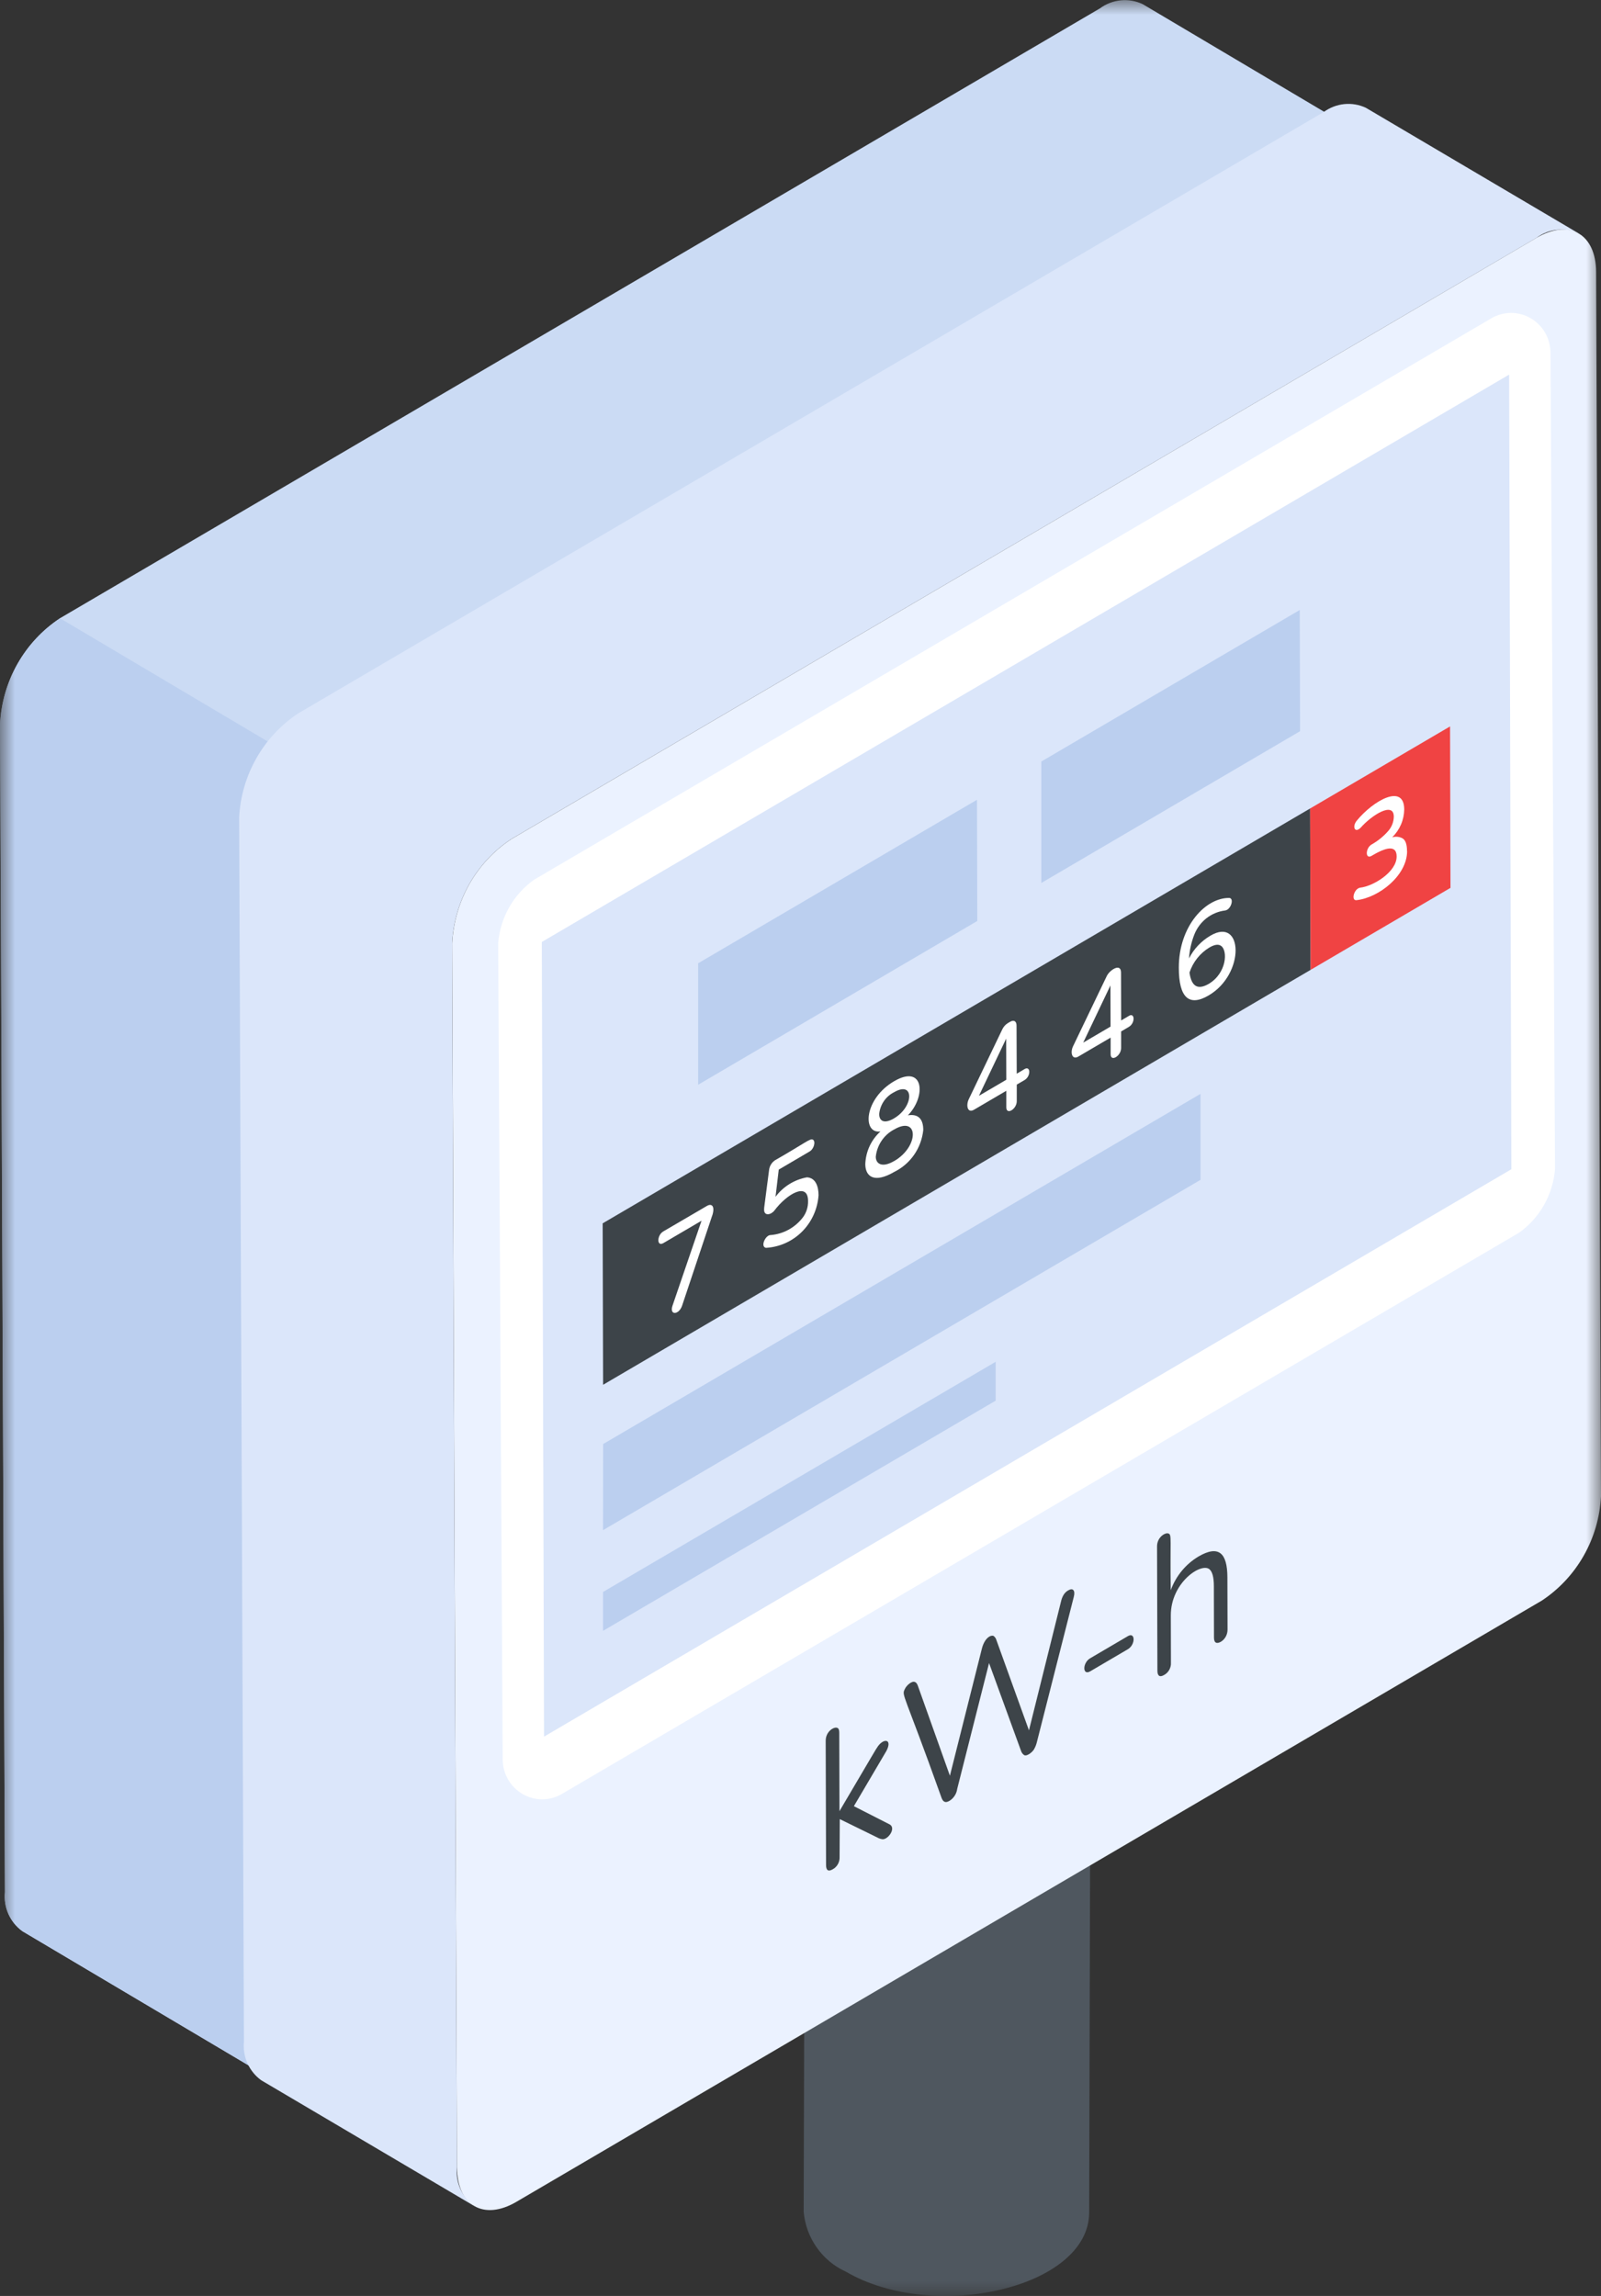 <svg xmlns="http://www.w3.org/2000/svg" width="53" height="76" viewBox="0 0 53 76" fill="none">
    <rect x="0" y="0" width="53" height="76" fill="#333333" stroke="none"/>
    <g clip-path="url(#clip0_6_5072)">
        <mask id="mask0_6_5072" style="mask-type:luminance" maskUnits="userSpaceOnUse" x="0" y="0" width="53" height="76">
            <path d="M53 0H0V76H53V0Z" fill="white"/>
        </mask>
        <g mask="url(#mask0_6_5072)">
            <path d="M26.637 61.535L26.605 73.215C26.643 73.641 26.792 74.049 27.038 74.397C27.283 74.746 27.615 75.021 28 75.195C30.905 76.897 36.049 75.742 36.056 73.241L36.087 61.535L26.637 61.535Z" fill="#4F575F"/>
            <path d="M37.828 0.137C37.601 0.03 37.35 -0.014 37.101 0.011C36.852 0.036 36.613 0.128 36.411 0.278L1.988 20.463C1.409 20.845 0.928 21.361 0.583 21.968C0.238 22.575 0.039 23.257 0.002 23.957L0.163 62.63C0.138 62.88 0.179 63.132 0.281 63.36C0.384 63.588 0.543 63.785 0.745 63.93L13.804 71.678C13.603 71.533 13.443 71.336 13.341 71.108C13.239 70.88 13.198 70.628 13.223 70.379L13.062 31.705C13.098 31.005 13.297 30.323 13.642 29.716C13.987 29.109 14.469 28.593 15.048 28.211L49.47 8.026C49.673 7.876 49.911 7.784 50.16 7.76C50.409 7.735 50.66 7.778 50.888 7.885L37.828 0.137Z" fill="#CBDBF4"/>
            <path d="M13.063 31.701L13.226 70.378C13.2 70.626 13.24 70.876 13.341 71.103C13.442 71.331 13.601 71.526 13.8 71.671L0.747 63.927C0.544 63.785 0.383 63.589 0.28 63.362C0.177 63.135 0.137 62.883 0.163 62.634L0 23.957C0.038 23.257 0.238 22.577 0.584 21.97C0.93 21.364 1.412 20.849 1.991 20.468L15.044 28.212C14.465 28.592 13.983 29.107 13.639 29.713C13.294 30.32 13.097 31.002 13.063 31.701Z" fill="#BBCFEF"/>
            <path d="M45.218 3.569C44.994 3.463 44.746 3.421 44.5 3.446C44.255 3.471 44.02 3.562 43.82 3.709L9.875 23.612C9.304 23.989 8.829 24.497 8.489 25.096C8.148 25.695 7.952 26.367 7.917 27.057L8.075 67.579C8.051 67.825 8.091 68.073 8.191 68.298C8.292 68.523 8.45 68.718 8.648 68.861L15.699 73.023C15.501 72.88 15.343 72.686 15.242 72.461C15.142 72.236 15.101 71.987 15.126 71.741L14.967 31.22C15.003 30.53 15.199 29.858 15.539 29.259C15.88 28.66 16.354 28.151 16.925 27.775L50.868 7.87C51.068 7.722 51.303 7.631 51.548 7.607C51.794 7.582 52.042 7.624 52.266 7.729L45.218 3.569Z" fill="#DBE6FA"/>
            <path d="M53 49.532C52.964 50.223 52.769 50.896 52.428 51.495C52.088 52.095 51.613 52.604 51.042 52.982L17.098 72.883C16.013 73.521 15.132 73.009 15.127 71.741L14.969 31.219C15.005 30.529 15.201 29.857 15.541 29.258C15.882 28.66 16.357 28.151 16.928 27.775L50.868 7.87C51.953 7.236 52.836 7.744 52.838 9.01L53 49.532Z" fill="#EBF2FF"/>
            <path d="M51.478 38.704C51.443 39.123 51.317 39.528 51.111 39.892C50.904 40.256 50.621 40.569 50.281 40.809L18.599 59.384C18.401 59.5 18.176 59.561 17.947 59.561C17.719 59.561 17.494 59.5 17.296 59.384C17.098 59.268 16.933 59.102 16.818 58.901C16.703 58.7 16.642 58.472 16.641 58.24L16.492 31.214C16.527 30.797 16.652 30.392 16.859 30.029C17.066 29.666 17.349 29.355 17.688 29.116L49.371 10.536C49.569 10.42 49.793 10.358 50.022 10.358C50.251 10.358 50.476 10.419 50.674 10.535C50.873 10.651 51.037 10.818 51.152 11.018C51.267 11.22 51.328 11.448 51.328 11.68L51.478 38.704Z" fill="white"/>
            <path d="M50.033 38.704L18.01 57.486L17.936 31.181L49.959 12.4L50.033 38.704Z" fill="#DBE6FA"/>
            <path d="M43.371 26.762L43.386 32.105L19.965 45.839L19.951 40.495L43.371 26.762Z" fill="#3D4449"/>
            <path d="M48.003 24.046L48.017 29.39L43.386 32.105L43.371 26.762L48.003 24.046Z" fill="#F04343"/>
            <path d="M27.097 39.574C27.063 40.028 26.868 40.455 26.547 40.774C26.227 41.092 25.802 41.282 25.354 41.306C25.16 41.262 25.347 40.875 25.511 40.883C25.719 40.866 25.922 40.806 26.106 40.705C26.29 40.604 26.451 40.465 26.58 40.297C26.695 40.142 26.755 39.951 26.75 39.757C26.75 39.116 26.052 39.516 25.632 40.076C25.518 40.217 25.295 40.259 25.295 40.044C25.295 39.95 25.295 40.027 25.458 38.743C25.464 38.675 25.485 38.609 25.52 38.551C25.554 38.493 25.602 38.443 25.658 38.406C26.674 37.826 26.817 37.672 26.912 37.726C27.008 37.781 26.949 38.033 26.797 38.119L25.78 38.716L25.673 39.617C25.927 39.277 26.299 39.047 26.713 38.972C27.005 38.989 27.098 39.276 27.098 39.574" fill="white"/>
            <path d="M46.581 28.169C46.585 28.985 45.638 29.718 44.908 29.797C44.716 29.824 44.822 29.407 45.033 29.383C45.469 29.332 46.235 28.863 46.235 28.352C46.235 28.016 45.974 28 45.463 28.297L45.406 28.33C45.191 28.457 45.198 28.076 45.406 27.954C45.615 27.837 45.803 27.684 45.961 27.502C46.073 27.373 46.137 27.207 46.141 27.035C46.141 26.518 45.407 26.986 45.048 27.394C44.847 27.599 44.759 27.361 44.91 27.171C45.46 26.499 46.48 25.922 46.486 26.792C46.483 26.966 46.447 27.137 46.378 27.296C46.309 27.454 46.21 27.598 46.087 27.717C46.196 27.684 46.313 27.693 46.415 27.743C46.523 27.796 46.578 27.94 46.578 28.169" fill="white"/>
            <path d="M37.373 33.628L37.115 33.779L37.111 32.189C37.105 31.861 36.721 32.119 36.634 32.319L35.525 34.629C35.423 34.836 35.485 35.099 35.698 34.974L36.767 34.347V34.896C36.767 35.164 37.114 34.954 37.114 34.692V34.143L37.37 33.992C37.586 33.865 37.57 33.506 37.37 33.628M35.859 34.513L36.76 32.62L36.764 33.982L35.859 34.513Z" fill="white"/>
            <path d="M33.914 35.391L33.658 35.542L33.652 33.952C33.652 33.797 33.559 33.751 33.435 33.825L33.365 33.866C33.284 33.916 33.219 33.99 33.178 34.078L32.069 36.389C31.974 36.591 32.027 36.862 32.244 36.734L33.313 36.107V36.655C33.313 36.922 33.659 36.717 33.659 36.452V35.903L33.917 35.752C34.129 35.628 34.122 35.27 33.917 35.388M32.407 36.273L33.309 34.38L33.313 35.742L32.407 36.273Z" fill="white"/>
            <path d="M30.056 36.918C30.663 36.302 30.592 35.21 29.597 35.792C28.603 36.373 28.538 37.54 29.147 37.453C28.996 37.589 28.874 37.755 28.787 37.94C28.701 38.126 28.653 38.327 28.645 38.532C28.645 38.944 28.936 39.184 29.606 38.791C29.868 38.662 30.094 38.467 30.262 38.225C30.429 37.983 30.533 37.701 30.564 37.407C30.564 37.031 30.392 36.867 30.056 36.919M29.604 38.43C29.198 38.67 28.992 38.523 28.992 38.29C29.012 38.1 29.078 37.918 29.185 37.76C29.291 37.603 29.434 37.474 29.602 37.387C30.413 36.915 30.433 37.95 29.602 38.433M29.602 37.018C29.255 37.221 29.105 37.096 29.105 36.877C29.12 36.724 29.173 36.577 29.26 36.45C29.346 36.324 29.463 36.222 29.599 36.154C30.273 35.761 30.257 36.634 29.599 37.018" fill="white"/>
            <path d="M40.072 30.972C39.769 31.148 39.522 31.409 39.361 31.725C39.379 31.455 39.438 31.189 39.536 30.938C39.62 30.724 39.759 30.537 39.938 30.396C40.118 30.256 40.331 30.167 40.556 30.139C40.753 30.113 40.862 29.734 40.695 29.724C39.919 29.712 39.024 30.645 39.024 32.03C39.024 33.023 39.36 33.333 40.013 32.95C41.231 32.234 41.15 30.335 40.071 30.972M40.016 32.567C39.652 32.778 39.443 32.658 39.377 32.195C39.491 31.848 39.724 31.554 40.034 31.366C40.201 31.267 40.33 31.247 40.418 31.307C40.656 31.465 40.605 32.217 40.016 32.567Z" fill="white"/>
            <path d="M23.578 40.234L22.577 43.23C22.468 43.532 22.152 43.546 22.264 43.217L23.224 40.408L21.957 41.151C21.737 41.277 21.745 40.887 21.957 40.763L23.403 39.918C23.557 39.829 23.68 39.918 23.579 40.236" fill="white"/>
            <path d="M34.472 29.228L43.038 24.204L43.027 20.192L34.472 25.208V29.228Z" fill="#BBCFEF"/>
            <path d="M23.112 35.907L32.353 30.486L32.342 26.474L23.112 31.886V35.907Z" fill="#BBCFEF"/>
            <path d="M19.963 50.651L39.742 39.055V36.209L19.966 47.801L19.963 50.651Z" fill="#BBCFEF"/>
            <path d="M19.963 52.697V53.984L32.961 46.364V45.078L19.963 52.697Z" fill="#BBCFEF"/>
            <path d="M27.721 57.195C27.763 57.215 27.783 57.265 27.783 57.356L27.79 59.953C28.99 57.922 28.968 57.941 29.067 57.8C29.264 57.531 29.546 57.569 29.345 57.957L28.267 59.788L29.456 60.394C29.679 60.523 29.376 60.933 29.187 60.878C29.134 60.868 29.084 60.849 29.037 60.822L27.8 60.216L27.794 61.47C27.798 61.553 27.778 61.635 27.738 61.707C27.698 61.779 27.639 61.838 27.567 61.877C27.42 61.963 27.346 61.913 27.346 61.736L27.334 57.622C27.334 57.304 27.626 57.142 27.721 57.199" fill="#3D4449"/>
            <path d="M35.36 52.646C35.439 52.6 35.499 52.596 35.533 52.636C35.567 52.676 35.576 52.748 35.547 52.86L34.325 57.667C34.305 57.752 34.272 57.834 34.228 57.91C34.173 58.002 33.999 58.144 33.907 58.099C33.861 58.069 33.825 58.024 33.806 57.972L32.742 55.051L31.688 59.214C31.677 59.296 31.649 59.374 31.604 59.442C31.56 59.511 31.501 59.569 31.432 59.611C31.318 59.678 31.23 59.671 31.171 59.517C29.901 55.959 29.845 56.143 29.953 55.912C30.009 55.786 30.192 55.631 30.287 55.678C30.326 55.689 30.357 55.729 30.382 55.794L31.446 58.78L32.506 54.567C32.598 54.215 32.801 54.111 32.893 54.154C32.937 54.186 32.969 54.233 32.984 54.286L34.063 57.278L35.124 53.013C35.141 52.934 35.17 52.859 35.211 52.79C35.249 52.73 35.3 52.68 35.361 52.645" fill="#3D4449"/>
            <path d="M37.338 54.159C37.587 54.013 37.593 54.44 37.338 54.592L36.091 55.324C35.83 55.477 35.831 55.042 36.091 54.891L37.338 54.159Z" fill="#3D4449"/>
            <path d="M38.687 50.763C38.795 50.816 38.731 50.944 38.757 52.638C38.927 52.171 39.25 51.778 39.672 51.525C40.348 51.129 40.629 51.413 40.632 52.206L40.637 53.94C40.637 54.263 40.344 54.433 40.247 54.371C40.208 54.348 40.188 54.291 40.188 54.204L40.184 52.503C40.184 52.211 40.134 52.023 40.035 51.943C39.758 51.719 38.757 52.389 38.759 53.474L38.763 55.038C38.768 55.121 38.748 55.203 38.708 55.275C38.668 55.347 38.609 55.406 38.537 55.445C38.391 55.531 38.316 55.474 38.315 55.304L38.303 51.19C38.303 50.872 38.594 50.71 38.69 50.767" fill="#3D4449"/>
        </g>
    </g>
    <defs>
        <clipPath id="clip0_6_5072">
            <rect width="53" height="76" fill="white"/>
        </clipPath>
    </defs>
</svg>